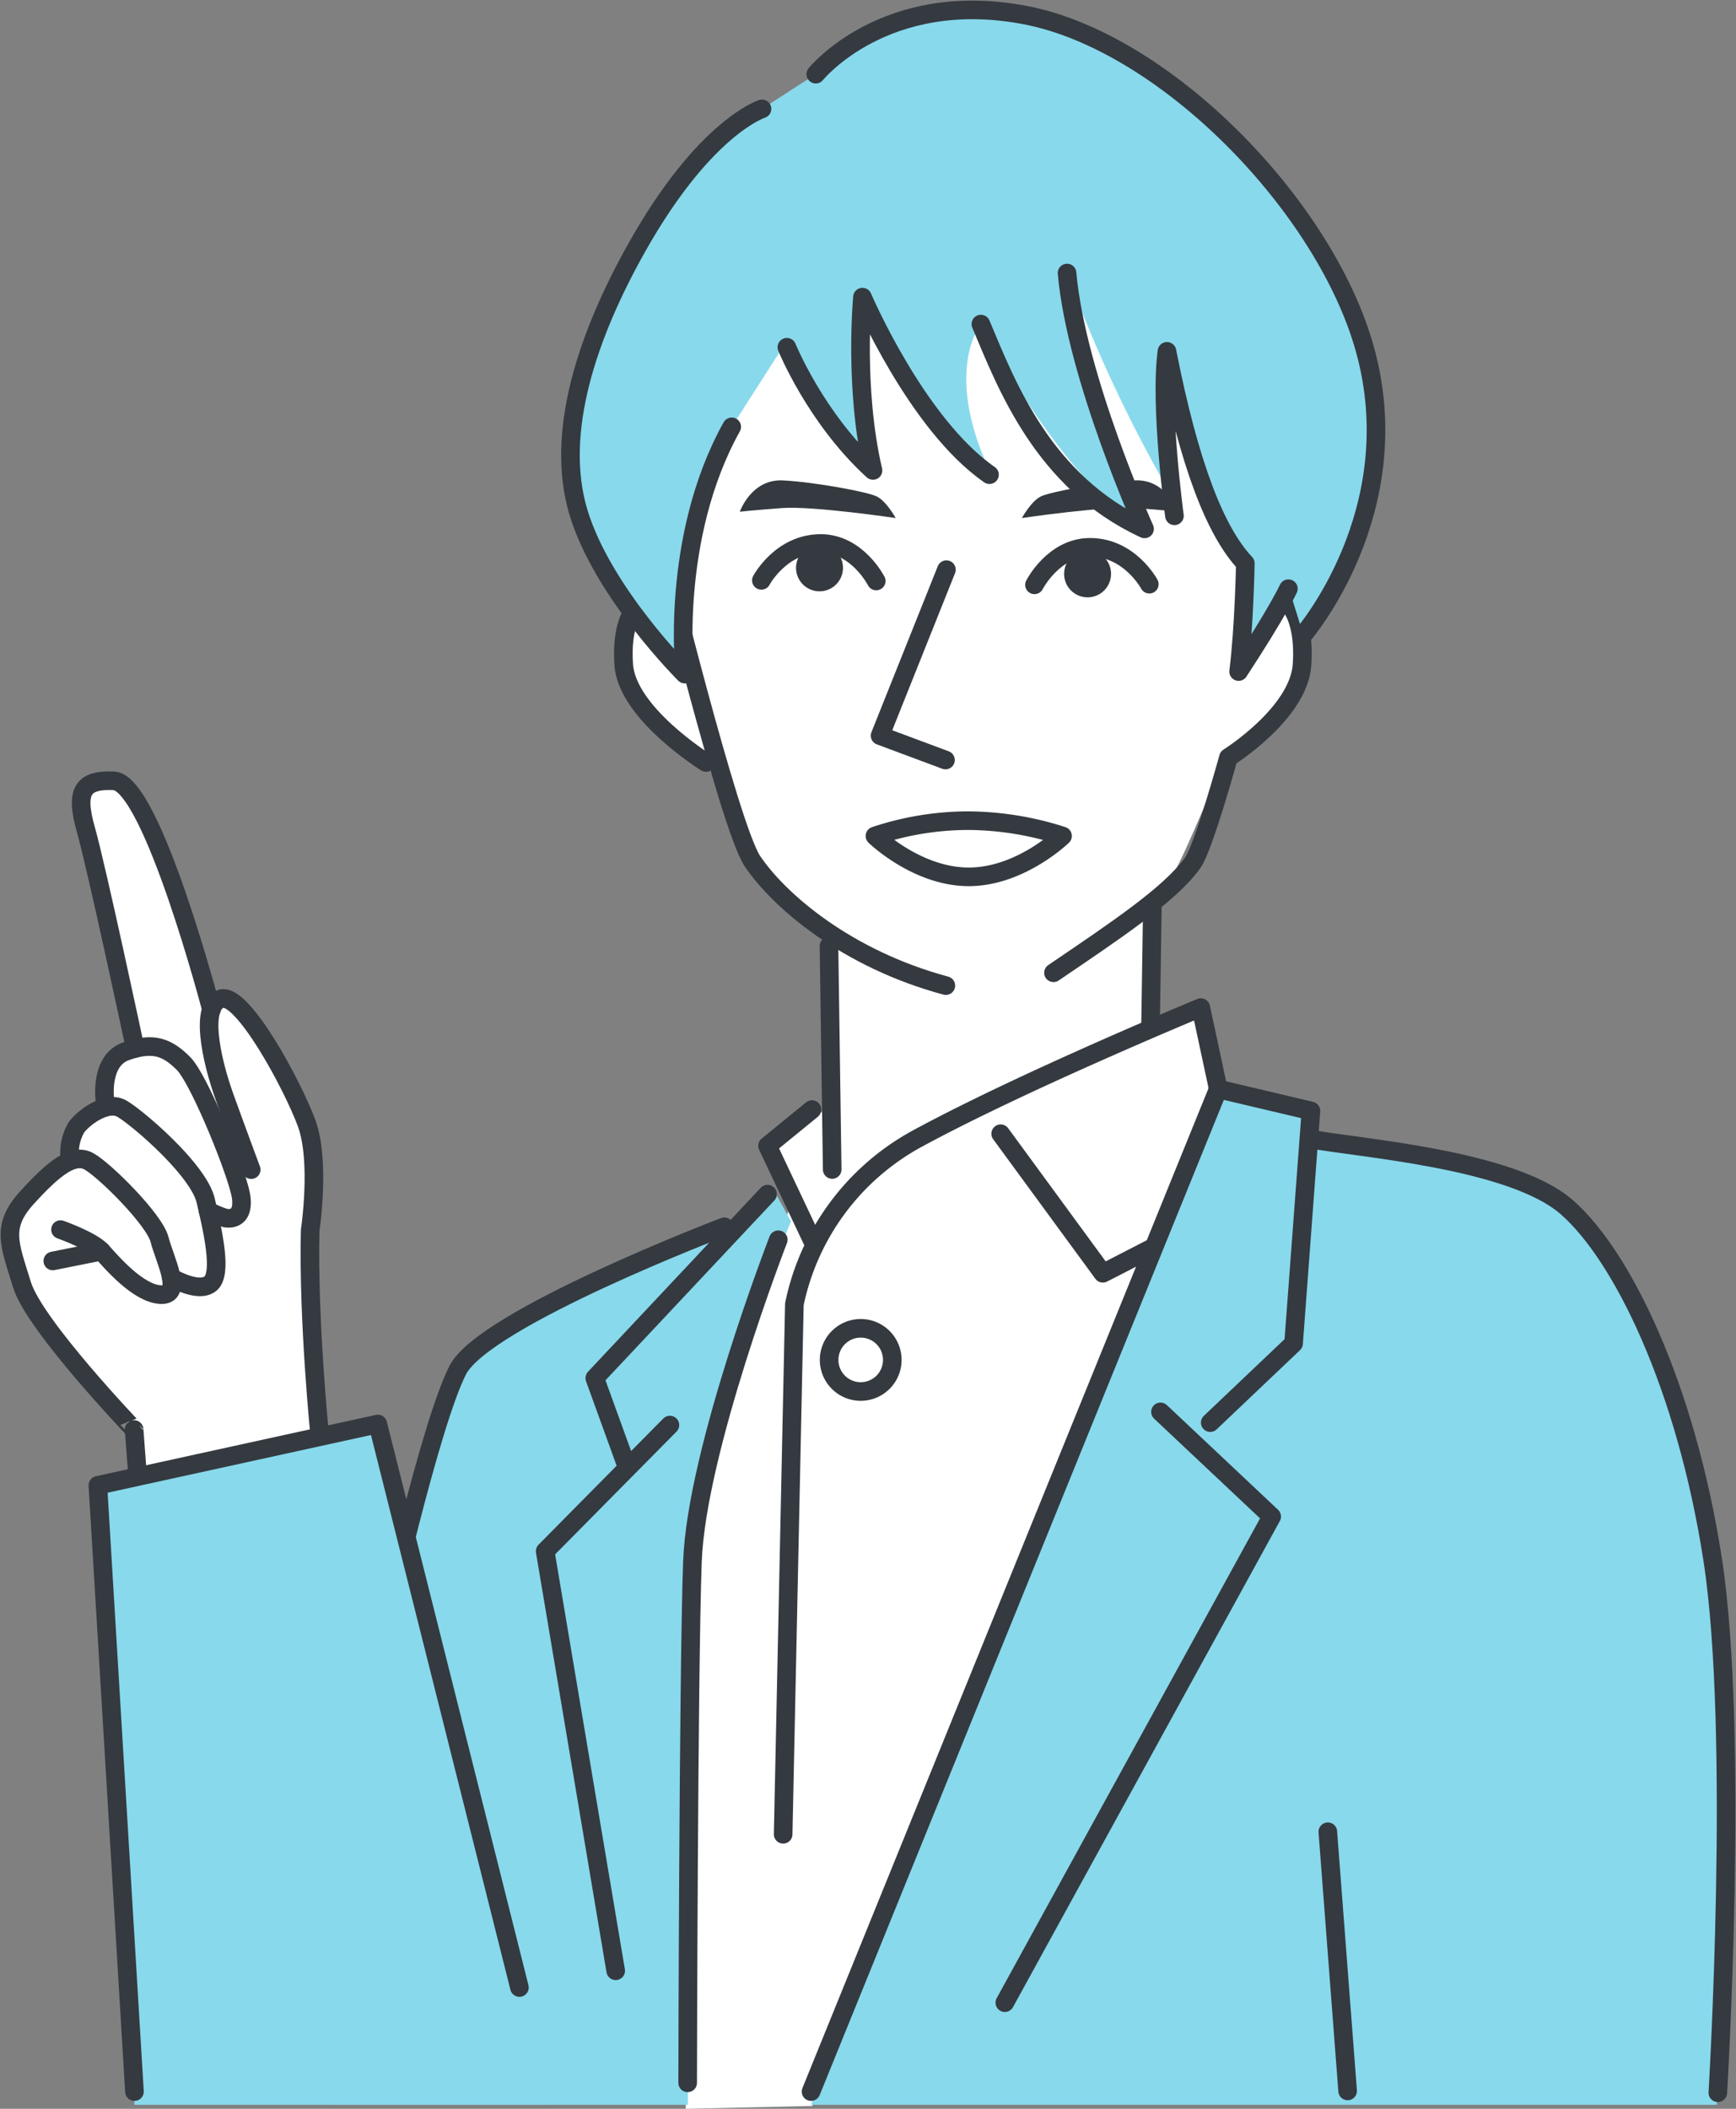 <svg id="img_voice" xmlns="http://www.w3.org/2000/svg" xmlns:xlink="http://www.w3.org/1999/xlink" width="280" height="340" viewBox="0 0 280 340">
  <rect x="0" y="0" width="280" height="340" fill="#808080" stroke="none"/>
  <defs>
    <clipPath id="clip-path">
      <rect id="長方形_715" data-name="長方形 715" width="280" height="340" fill="none"/>
    </clipPath>
  </defs>
  <path id="パス_1463" data-name="パス 1463" d="M177.227,165.794l.3-31.849-51.552,8.175.517,44.671Z" transform="translate(8.143 8.677)" fill="#fff"/>
  <g id="グループ_1401" data-name="グループ 1401">
    <g id="グループ_1400" data-name="グループ 1400" clip-path="url(#clip-path)">
      <path id="パス_1464" data-name="パス 1464" d="M141.146,173.772l45.866-21.205,2.813,13.127L124.3,329.655l-20.41.462s.482-70.228,1.132-88.186,15.794-57.495,15.794-57.495l-3.678-9.582,7.163-5.842Z" transform="translate(6.715 9.883)" fill="#fff"/>
      <path id="パス_1465" data-name="パス 1465" d="M118.646,285.854l1.81-85.469a39.494,39.494,0,0,1,19.687-26.614c17.092-9.3,45.866-21.2,45.866-21.2l2.813,13.127" transform="translate(7.669 9.883)" fill="none" stroke="#343a40" stroke-linecap="round" stroke-linejoin="round" stroke-width="3"/>
      <path id="パス_1466" data-name="パス 1466" d="M151.6,171.669l16.482,22.5,9.185-4.723" transform="translate(9.799 11.121)" fill="none" stroke="#343a40" stroke-linecap="round" stroke-linejoin="round" stroke-width="3"/>
      <path id="パス_1467" data-name="パス 1467" d="M125.611,206.229a5.094,5.094,0,1,0,5.093-5.094A5.094,5.094,0,0,0,125.611,206.229Z" transform="translate(8.119 13.029)" fill="none" stroke="#343a40" stroke-linecap="round" stroke-linejoin="round" stroke-width="3"/>
      <path id="パス_1468" data-name="パス 1468" d="M123.444,168.011l-7.163,5.842L123.444,189" transform="translate(7.516 10.884)" fill="none" stroke="#343a40" stroke-linecap="round" stroke-linejoin="round" stroke-width="3"/>
      <path id="パス_1469" data-name="パス 1469" d="M121.637,180.341l-8.056,5.768S74.927,200.822,70.6,209.189s-11.827,40.966-13.557,49.333-6.835,69.15-6.835,69.15H107.7s.089-69.583.739-87.542,15.894-54.9,15.894-54.9Z" transform="translate(3.245 11.682)" fill="#88d9ec"/>
      <path id="パス_1470" data-name="パス 1470" d="M117.973,180.813,90.11,210.476l4.93,13.612" transform="translate(5.825 11.713)" fill="none" stroke="#343a40" stroke-linecap="round" stroke-linejoin="round" stroke-width="3"/>
      <path id="パス_1471" data-name="パス 1471" d="M102.711,215.784,82.591,236.123l11.375,67.644" transform="translate(5.339 13.978)" fill="none" stroke="#343a40" stroke-linecap="round" stroke-linejoin="round" stroke-width="3"/>
      <path id="パス_1472" data-name="パス 1472" d="M118.794,187.723s-13.2,33.971-13.847,51.93-.767,84-.767,84" transform="translate(6.734 12.161)" fill="none" stroke="#343a40" stroke-linecap="round" stroke-linejoin="round" stroke-width="3"/>
      <path id="パス_1473" data-name="パス 1473" d="M113.46,185.758s-38.654,14.713-42.981,23.08-11.827,40.967-13.558,49.333-4.844,33.874-4.844,33.874" transform="translate(3.366 12.033)" fill="none" stroke="#343a40" stroke-linecap="round" stroke-linejoin="round" stroke-width="3"/>
      <path id="パス_1474" data-name="パス 1474" d="M203.353,172.8c7.5,1.443,32.308,3.173,41.25,10.963s19.219,28.85,23.546,56.835.831,88.085.831,88.085H122.872L188.4,164.724l14.952,3.535Z" transform="translate(7.942 10.671)" fill="#88d9ec"/>
      <path id="パス_1475" data-name="パス 1475" d="M152.228,309.042l43.042-78.379-17.935-16.877" transform="translate(9.84 13.849)" fill="none" stroke="#343a40" stroke-linecap="round" stroke-linejoin="round" stroke-width="3"/>
      <path id="パス_1476" data-name="パス 1476" d="M187.259,218.684,200.7,205.918l2.8-37.489L188.548,164.9,122.872,326.544" transform="translate(7.942 10.682)" fill="none" stroke="#343a40" stroke-linecap="round" stroke-linejoin="round" stroke-width="3"/>
      <path id="パス_1477" data-name="パス 1477" d="M198.6,172.482c7.5,1.443,32.308,3.173,41.251,10.963S259.073,212.3,263.4,240.28s.832,85.955.832,85.955" transform="translate(12.838 11.173)" fill="none" stroke="#343a40" stroke-linecap="round" stroke-linejoin="round" stroke-width="3"/>
      <line id="線_17" data-name="線 17" x2="3.194" y2="41.789" transform="translate(214.165 295.331)" fill="none" stroke="#343a40" stroke-linecap="round" stroke-linejoin="round" stroke-width="3"/>
      <path id="パス_1478" data-name="パス 1478" d="M49.345,173.39c-2.28-6.152-10.321-21.062-13.764-20.022a2.516,2.516,0,0,0-1.563,1.776l-.012-.027s-9.592-36.625-15.749-36.886c-5.006-.211-6.286,1.612-4.508,7.864s7.959,35.278,7.959,35.278l.056.093a12.762,12.762,0,0,0-1.566.387c-4.418,1.583-3.33,8.323-3.33,8.323l.576.6a9.481,9.481,0,0,0-5.188,3.282,8.1,8.1,0,0,0-1.138,4.4l.756.914c-2.091.506-4.547,2.682-7.6,6.029C0,190.093,1.44,192.935,3.453,199.489s18.081,23.328,18.081,23.328l.52,6.911,29.423-5.915s-1.89-18.639-1.547-33.088c0,0,1.695-11.184-.584-17.336" transform="translate(0.097 7.658)" fill="#fff"/>
      <path id="パス_1479" data-name="パス 1479" d="M49.525,221.679s-1.891-18.639-1.547-33.089c0,0,1.695-11.183-.586-17.336s-10.321-21.061-13.764-20.021-1.73,9.567.617,16.054,4.224,11.5,4.224,11.5" transform="translate(2.048 9.793)" fill="none" stroke="#343a40" stroke-linecap="round" stroke-linejoin="round" stroke-width="3"/>
      <path id="パス_1480" data-name="パス 1480" d="M22.053,226.02l-.52-6.911S5.465,202.332,3.453,195.779,0,186.384,4.276,181.7s7.417-7.232,9.96-5.83,10.587,9.406,11.4,12.608,3.9,9.018.22,8.888-8.021-5.293-9.583-7.006-6.612-3.481-6.612-3.481" transform="translate(0.097 11.368)" fill="none" stroke="#343a40" stroke-linecap="round" stroke-linejoin="round" stroke-width="3"/>
      <line id="線_18" data-name="線 18" y1="1.579" x2="7.857" transform="translate(8.517 201.725)" fill="none" stroke="#343a40" stroke-linecap="round" stroke-linejoin="round" stroke-width="3"/>
      <path id="パス_1481" data-name="パス 1481" d="M10.535,175.271a8.09,8.09,0,0,1,1.138-4.4c1.236-1.64,4.878-4.286,7.22-3.017S31.31,177.7,32.486,182.687s2.72,11.8.781,13.412-6.327-.989-6.327-.989" transform="translate(0.681 10.852)" fill="none" stroke="#343a40" stroke-linecap="round" stroke-linejoin="round" stroke-width="3"/>
      <path id="パス_1482" data-name="パス 1482" d="M15.943,167.569s-1.088-6.74,3.331-8.323,6.693-.65,9.3,1.956,8.9,18.217,9.309,21.614-1.661,3.465-2.564,3.3a14.637,14.637,0,0,1-2.8-1.191" transform="translate(1.023 10.266)" fill="none" stroke="#343a40" stroke-linecap="round" stroke-linejoin="round" stroke-width="3"/>
      <path id="パス_1483" data-name="パス 1483" d="M33.308,155.118s-9.591-36.626-15.748-36.886c-5.006-.212-6.286,1.611-4.508,7.864s7.959,35.277,7.959,35.277" transform="translate(0.795 7.658)" fill="none" stroke="#343a40" stroke-linecap="round" stroke-linejoin="round" stroke-width="3"/>
      <path id="パス_1484" data-name="パス 1484" d="M59.977,215.623,87.542,325.388H20.726l-5.9-99.877" transform="translate(0.958 13.968)" fill="#88d9ec"/>
      <path id="パス_1485" data-name="パス 1485" d="M20.727,323.258l-5.9-97.748,45.149-9.888L82.82,306.475" transform="translate(0.959 13.968)" fill="none" stroke="#343a40" stroke-linecap="round" stroke-linejoin="round" stroke-width="3"/>
      <line id="線_19" data-name="線 19" x2="0.517" y2="36.025" transform="translate(133.708 152.531)" fill="none" stroke="#343a40" stroke-linecap="round" stroke-linejoin="round" stroke-width="3"/>
      <line id="線_20" data-name="線 20" x1="0.301" y2="19.83" transform="translate(185.569 145.789)" fill="none" stroke="#343a40" stroke-linecap="round" stroke-linejoin="round" stroke-width="3"/>
      <path id="パス_1486" data-name="パス 1486" d="M145.763,156.708c-20.995-3.705-26.645-13.6-32.52-22.644-7.562-11.635-13.173-48.17-13.173-48.17S99.04,34.02,144.323,34.02c57.219,0,48.137,59.511,52.2,59.257s6.85,3.806,6.343,11.672-11.8,14.971-11.8,14.971-6.627,16.373-8.407,18.9c-3.616,5.123-19.208,15.819-19.208,15.819Z" transform="translate(6.468 2.204)" fill="#fff"/>
      <path id="パス_1487" data-name="パス 1487" d="M105.587,91.517s-.687-1.591-4.746-1.844-6.85,3.807-6.342,11.672,13.2,15.785,13.2,15.785" transform="translate(6.104 5.808)" fill="#fff"/>
      <path id="パス_1488" data-name="パス 1488" d="M146.086,153.552c-16.069-4.323-26.939-13.744-31.2-20.071-3.7-5.5-14.82-50.742-14.82-50.742" transform="translate(6.468 5.36)" fill="none" stroke="#343a40" stroke-linecap="round" stroke-linejoin="round" stroke-width="3"/>
      <path id="パス_1489" data-name="パス 1489" d="M159.6,151.032c9.669-6.573,18.817-12.609,22.456-17.732,1.791-2.522,5.765-16.983,5.765-16.983s11.36-7.106,11.871-14.971-2.3-11.927-6.383-11.673" transform="translate(10.316 5.808)" fill="none" stroke="#343a40" stroke-linecap="round" stroke-linejoin="round" stroke-width="3"/>
      <path id="パス_1490" data-name="パス 1490" d="M103.889,90.73s-1.864-1.235-3.009-1.057c-4.043.626-6.892,3.806-6.383,11.672s13.28,15.785,13.28,15.785" transform="translate(6.104 5.808)" fill="none" stroke="#343a40" stroke-linecap="round" stroke-linejoin="round" stroke-width="3"/>
      <path id="パス_1491" data-name="パス 1491" d="M144.03,86.259l-10.7,26.761,10.549,3.931" transform="translate(8.618 5.588)" fill="none" stroke="#343a40" stroke-linecap="round" stroke-linejoin="round" stroke-width="3"/>
      <path id="パス_1492" data-name="パス 1492" d="M162.81,126.734s-6.773,6.588-15.129,6.588-15.127-6.588-15.127-6.588a47.7,47.7,0,0,1,15-2.47A50.412,50.412,0,0,1,162.81,126.734Z" transform="translate(8.568 8.05)" fill="none" stroke="#343a40" stroke-linecap="round" stroke-linejoin="round" stroke-width="3"/>
      <path id="パス_1493" data-name="パス 1493" d="M161.211,87.123A3.785,3.785,0,1,0,165,83.338a3.786,3.786,0,0,0-3.785,3.785" transform="translate(10.42 5.399)" fill="#343a40"/>
      <path id="パス_1494" data-name="パス 1494" d="M120.6,86.213a3.785,3.785,0,1,0,3.785-3.785,3.786,3.786,0,0,0-3.785,3.785" transform="translate(7.795 5.34)" fill="#343a40"/>
      <path id="パス_1495" data-name="パス 1495" d="M154.807,78.816S168.2,76.827,173.19,77.2s6.766.591,6.766.591-1.846-5.321-6.97-5.052-13.533,1.827-15.1,2.58-3.075,3.494-3.075,3.494" transform="translate(10.007 4.712)" fill="#343a40"/>
      <path id="パス_1496" data-name="パス 1496" d="M204.665,102.226s17.792-18.3,10.561-44.425c-6.4-23.12-32.857-51.168-55.455-55.471s-33.745,9.529-33.745,9.529l-8.676,5.6s-8.312,3.375-20.063,22.125-13.443,30.061-9.526,42.97S104.9,108.587,104.9,108.587a73.5,73.5,0,0,1,7.569-39.864l8.9-13.889s5.661,12.7,13.894,20.263c-3.293-10.079-1.7-28.5-1.7-28.5s8.737,20.9,20.488,29.2c-7.532-16.29-1.387-23.637-1.387-23.637s14.042,27.019,26.4,32.551c0,0-11-23.571-12.505-40.783a227.169,227.169,0,0,0,16.975,36.108s-2.059-15.611-.854-24.525c3.616,18.75,7.817,29.641,12.637,34.866,0,0-.177,10.419-1.081,17.8,6.327-9.836,8.027-13.626,8.027-13.626Z" transform="translate(5.55 0.097)" fill="#88d9ec"/>
      <path id="パス_1497" data-name="パス 1497" d="M178.019,79.716s-2.41-17.779-1.205-26.517c3.616,18.381,7.817,29.059,12.637,34.182,0,0-.177,10.213-1.081,17.446,6.327-9.644,8.027-13.359,8.027-13.359" transform="translate(11.407 3.446)" fill="none" stroke="#343a40" stroke-linecap="round" stroke-linejoin="round" stroke-width="3"/>
      <path id="パス_1498" data-name="パス 1498" d="M148.6,49.574c4.116,9.776,10.032,25.468,26.4,33.02,0,0-11-24.377-12.505-41.253" transform="translate(9.606 2.678)" fill="none" stroke="#343a40" stroke-linecap="round" stroke-linejoin="round" stroke-width="3"/>
      <path id="パス_1499" data-name="パス 1499" d="M119.21,53.072S123.841,64.5,133.1,72.936c-3.087-13.175-1.7-27.945-1.7-27.945s8.739,20.492,20.489,28.628" transform="translate(7.706 2.914)" fill="none" stroke="#343a40" stroke-linecap="round" stroke-linejoin="round" stroke-width="3"/>
      <path id="パス_1500" data-name="パス 1500" d="M117.316,16.487s-9.176,2.861-20.063,22.126c-8.027,14.2-13.444,30.06-9.527,42.969s17.139,26.033,17.139,26.033-2.47-21.836,7.569-39.864" transform="translate(5.586 1.068)" fill="none" stroke="#343a40" stroke-linecap="round" stroke-linejoin="round" stroke-width="3"/>
      <path id="パス_1501" data-name="パス 1501" d="M123.588,11.859S134.736-1.972,157.334,2.33s48.438,30.807,54.836,53.927c7.232,26.126-9.944,45.969-9.944,45.969" transform="translate(7.989 0.097)" fill="none" stroke="#343a40" stroke-linecap="round" stroke-linejoin="round" stroke-width="3"/>
      <path id="パス_1502" data-name="パス 1502" d="M137.23,78.816s-13.4-1.989-18.384-1.612-6.766.591-6.766.591,1.846-5.321,6.971-5.052,13.532,1.827,15.1,2.58,3.076,3.494,3.076,3.494" transform="translate(7.245 4.712)" fill="#343a40"/>
      <path id="パス_1503" data-name="パス 1503" d="M156.72,88.923s3.066-6.029,8.92-6.049c6.431-.023,9.605,5.946,9.605,5.946" transform="translate(10.13 5.369)" fill="none" stroke="#343a40" stroke-linecap="round" stroke-linejoin="round" stroke-width="3"/>
      <path id="パス_1504" data-name="パス 1504" d="M133.872,88.343s-3.066-6.029-8.92-6.049c-6.431-.023-9.605,5.946-9.605,5.946" transform="translate(7.456 5.331)" fill="none" stroke="#343a40" stroke-linecap="round" stroke-linejoin="round" stroke-width="3"/>
    </g>
  </g>
</svg>

